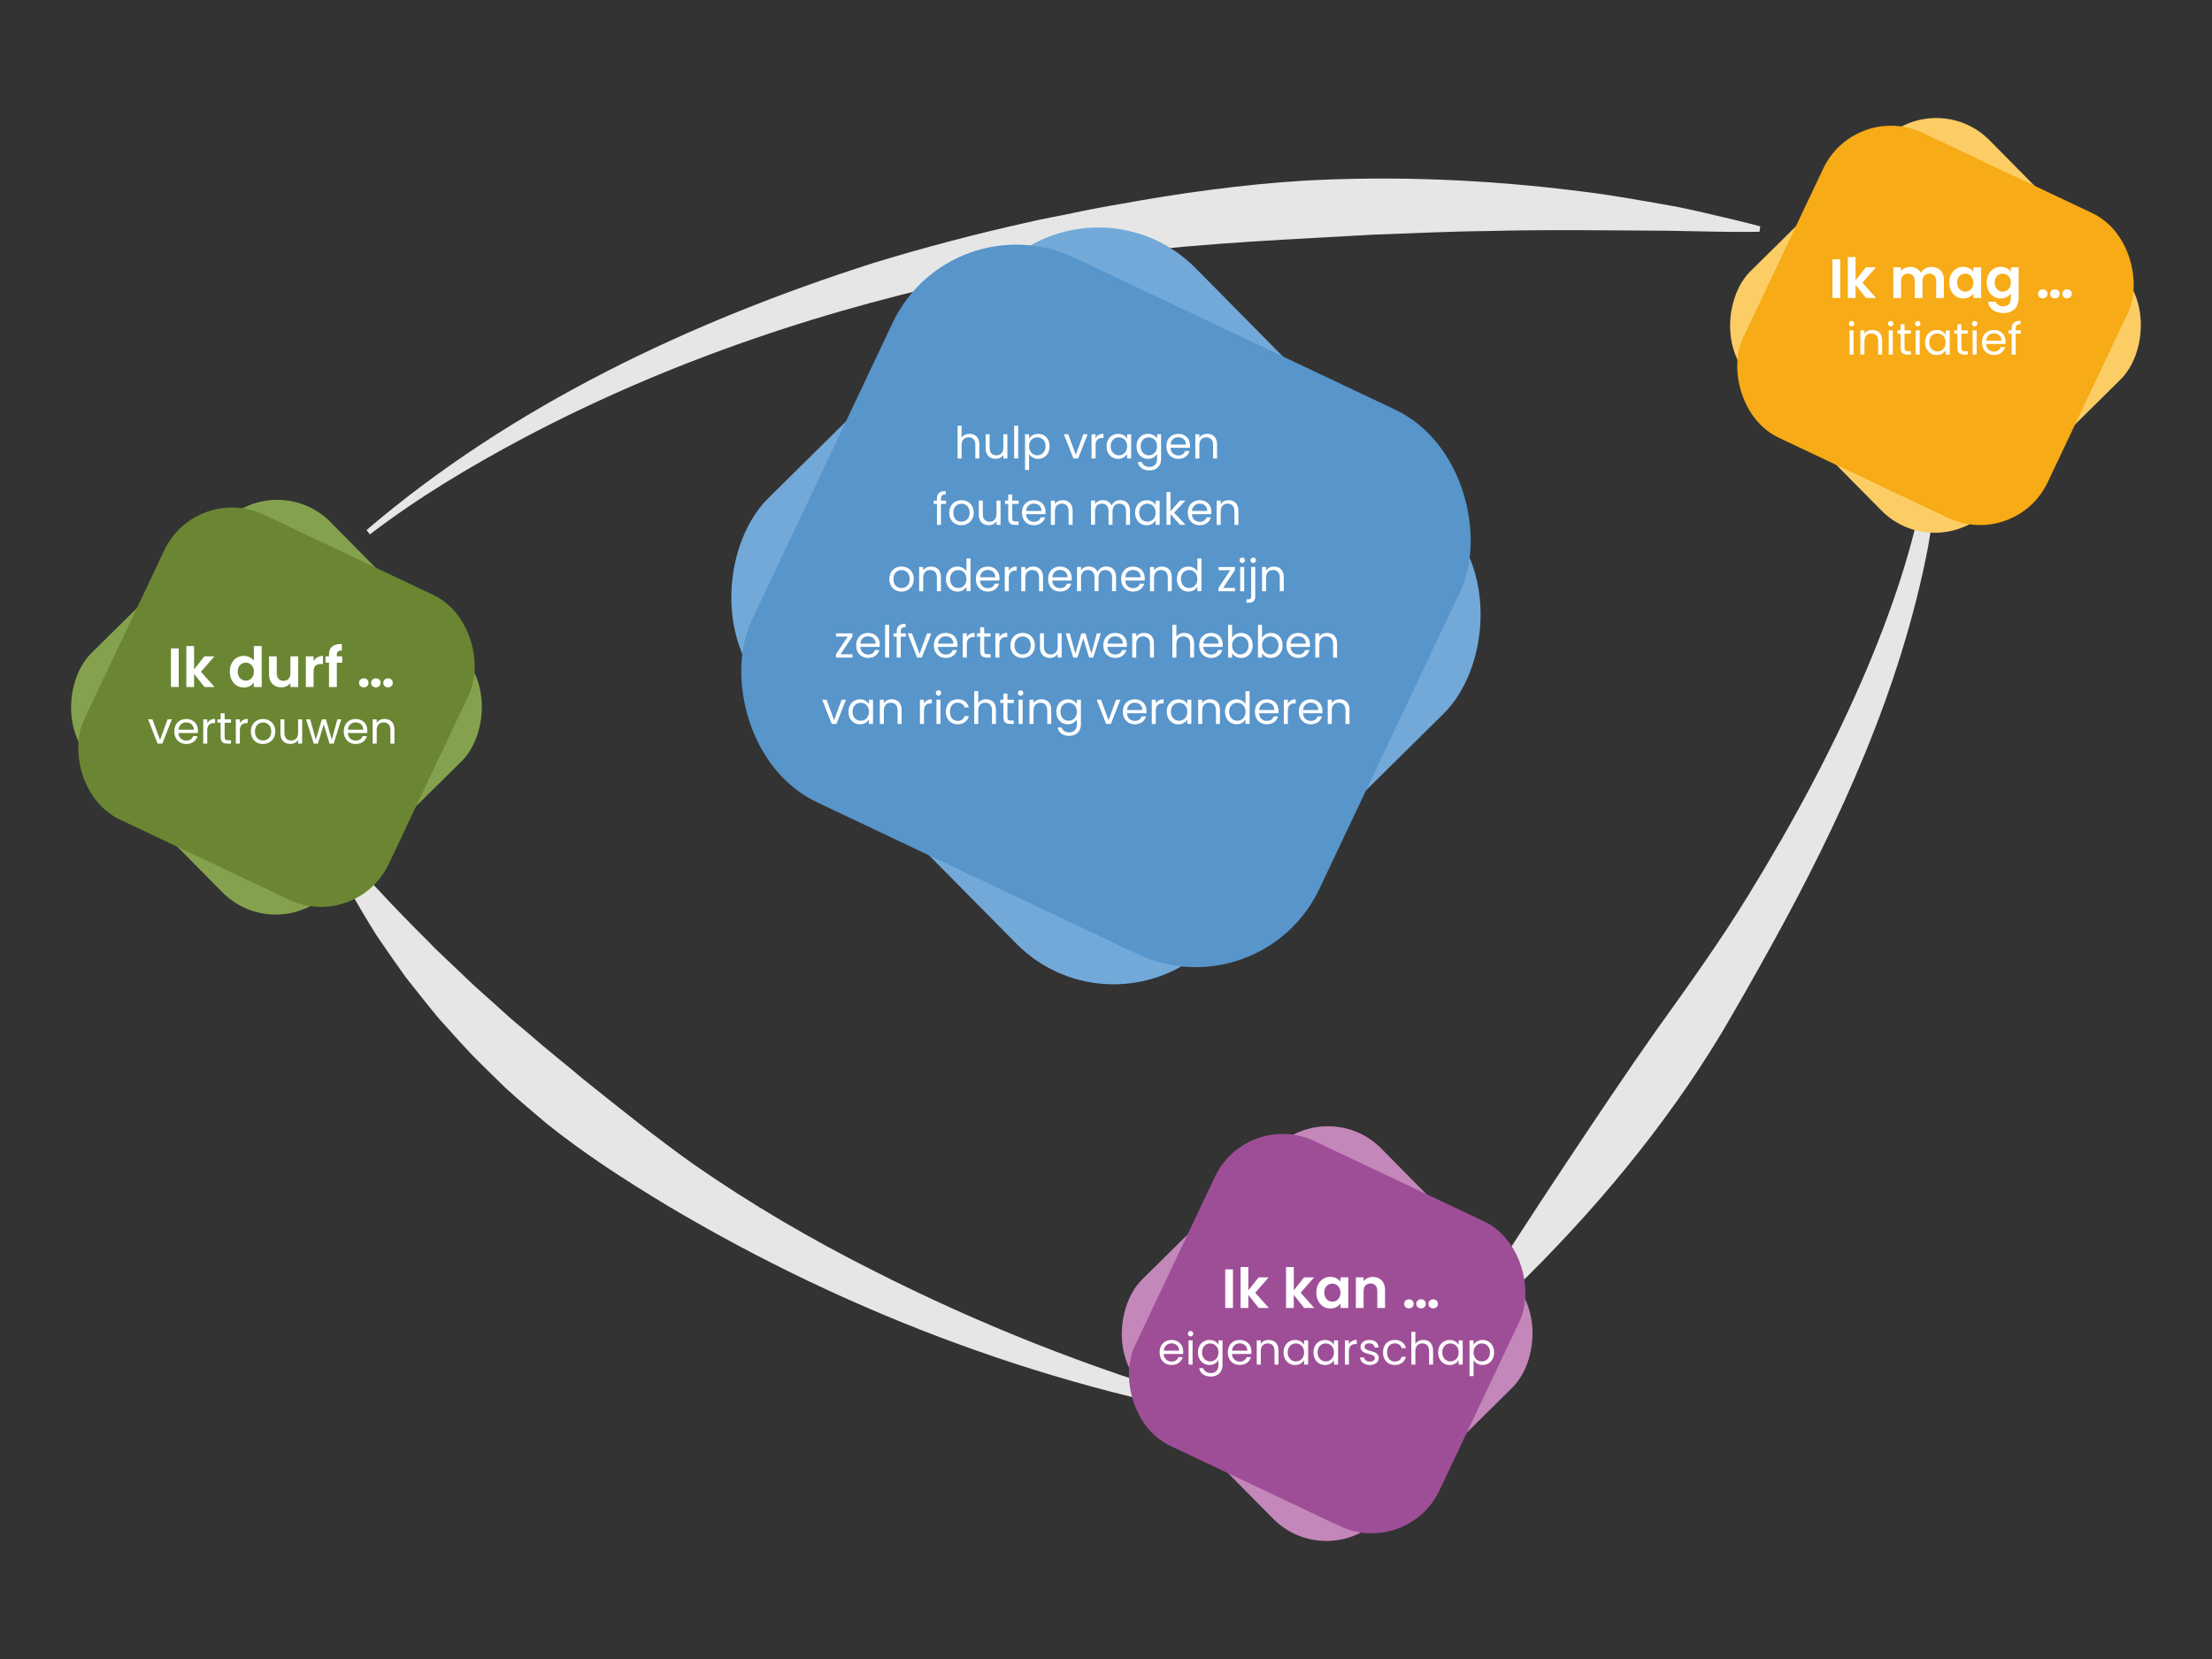 <?xml version="1.0" encoding="UTF-8"?>
<svg xmlns="http://www.w3.org/2000/svg" id="a" width="800" height="600" viewBox="0 0 800 600">
  <rect x="0" y="0" width="800" height="600" fill="#333333" stroke="none"/>
  <path d="m132.54,191.71c52.79-45.08,117.03-75.35,182.82-96.43,18.04-5.57,38.02-10.82,56.52-14.9,4.64-1.15,11.62-2.36,16.37-3.38,4.08-.9,12.31-2.47,16.43-3.13,21.57-3.96,44.52-7.13,66.4-8.5,33.22-1.86,67.14-.42,100.13,3.77,11.04,1.25,22,3.35,32.94,5.22,8,1.44,16.47,3.63,24.4,5.45,2.69.68,5.39,1.32,8.07,2.05,0,0-.28,1.98-.28,1.98-11.13.17-22.13-.23-33.13-.39-21.86-.12-43.86-.48-65.68.12-11.85.07-29.03.88-40.8,1.3-29.63,1.65-59.92,2.99-89.42,6.5-4.04.4-12.17,1.47-16.19,2.13-9.27,1.28-22.9,3.77-32.18,5.59-58.8,11.99-116.33,31.18-169.48,59.27-19.37,10.33-38.22,21.53-55.7,34.93,0,0-1.2-1.6-1.2-1.6h0Z" fill="#e6e6e6" stroke-width="0"></path>
  <path d="m459.28,515.18c-76.93-11.79-151.24-39.44-218.07-79.25-14.96-9.01-29.69-18.52-43.36-29.45-5.04-4.22-10.06-8.47-14.9-12.91-2.36-2.26-7.09-6.9-9.4-9.21-4.71-4.58-9-9.6-13.43-14.45-1.38-1.43-2.97-3.49-4.25-5.02-2.49-3.14-6.76-8.38-9.21-11.56-3.46-4.86-6.98-9.88-10.32-14.8-3.44-5.36-6.85-11.36-10.07-16.86-1.89-3.54-4.02-8.14-5.8-11.73-.91-1.98-1.85-3.93-2.72-5.92,0,0,1.69-1.07,1.69-1.07,2.55,2.61,6.27,6.75,8.76,9.53,0,0,4.26,4.79,4.26,4.79l4.43,4.63c5.15,5.64,12.38,12.99,17.67,18.27,4.17,4.37,9.26,8.91,13.62,13.16,4.5,4.38,9.36,8.46,13.96,12.7,2.61,2.45,6.77,5.81,9.53,8.18,6.21,5.47,12.98,10.74,19.27,16.08,13.11,10.49,26.18,21.03,39.89,30.78,20.76,14.44,42.82,27.34,65.45,38.68,37.91,19.24,77.72,34.98,118.56,46.92,8.19,2.39,16.46,4.67,24.76,6.54,0,0-.33,1.97-.33,1.97h0Z" fill="#e6e6e6" stroke-width="0"></path>
  <path d="m700.22,150.1c1.94,16.06-.22,32.03-2.93,47.82-9.84,51.16-31.79,99.14-56.89,144.48-5.33,9.68-12.19,21.74-17.81,31.26-20.63,34.19-46.53,65.01-75.11,92.81-5.75,5.4-11.84,10.96-17.9,16.02,0,0-1.53-1.29-1.53-1.29.96-1.77,1.99-3.49,2.98-5.23,11.16-18.69,23.17-36.89,35.17-54.99,10.68-16.07,21.86-32.85,33-48.62,11.2-15.6,23.03-32.09,33.05-48.49,16.35-26.58,31.3-54.33,43.41-83.09,9.76-23.41,17.94-47.74,21.5-72.94.77-5.75,1.34-11.72,1.08-17.46,0,0,1.98-.27,1.98-.27h0Z" fill="#e6e6e6" stroke-width="0"></path>
  <rect x="286.44" y="110.22" width="227.11" height="217.83" rx="49.42" ry="49.42" transform="translate(274.7 -219.41) rotate(45.34)" fill="#73a9d9" stroke-width="0"></rect>
  <rect x="286.44" y="110.22" width="227.11" height="217.83" rx="49.42" ry="49.42" transform="translate(132.27 -150.11) rotate(25.34)" fill="#5795cb" stroke-width="0"></rect>
  <rect x="419.03" y="421.35" width="121.93" height="121.93" rx="27.08" ry="27.08" transform="translate(485.67 -198.12) rotate(45.34)" fill="#c487b9" stroke-width="0"></rect>
  <rect x="419.03" y="421.35" width="121.93" height="121.93" rx="27.08" ry="27.08" transform="translate(252.6 -159.02) rotate(25.34)" fill="#9e4e97" stroke-width="0"></rect>
  <rect x="39.03" y="194.81" width="121.93" height="121.93" rx="27.08" ry="27.08" transform="translate(211.63 4.86) rotate(45.34)" fill="#84a24d" stroke-width="0"></rect>
  <rect x="39.03" y="194.81" width="121.93" height="121.93" rx="27.08" ry="27.08" transform="translate(119.09 -18.19) rotate(25.34)" fill="#6a8632" stroke-width="0"></rect>
  <rect x="639.03" y="56.71" width="121.93" height="121.93" rx="27.08" ry="27.08" transform="translate(291.67 -462.93) rotate(45.34)" fill="#fdcd65" stroke-width="0"></rect>
  <rect x="639.03" y="56.71" width="121.93" height="121.93" rx="27.08" ry="27.08" transform="translate(117.71 -288.26) rotate(25.34)" fill="#f7ab16" stroke-width="0"></rect>
  <path d="m61.83,234.5h2.8v13.96h-2.8v-13.96Z" fill="#fff" stroke-width="0"></path>
  <path d="m67.39,233.66h2.8v8.42l3.72-4.7h3.64l-4.88,5.56,4.92,5.52h-3.64l-3.76-4.72v4.72h-2.8v-14.8Z" fill="#fff" stroke-width="0"></path>
  <path d="m88.19,237.2c1.46,0,2.86.68,3.62,1.72v-5.26h2.84v14.8h-2.84v-1.64c-.66,1.02-1.9,1.82-3.64,1.82-2.82,0-5.06-2.3-5.06-5.76s2.24-5.68,5.08-5.68Zm.7,2.46c-1.5,0-2.92,1.12-2.92,3.22s1.42,3.3,2.92,3.3,2.94-1.16,2.94-3.26-1.4-3.26-2.94-3.26Z" fill="#fff" stroke-width="0"></path>
  <path d="m107.85,248.46h-2.82v-1.4c-.7.94-1.92,1.54-3.3,1.54-2.58,0-4.44-1.68-4.44-4.72v-6.5h2.8v6.1c0,1.78.98,2.74,2.46,2.74s2.48-.96,2.48-2.74v-6.1h2.82v11.08Z" fill="#fff" stroke-width="0"></path>
  <path d="m113.41,248.46h-2.8v-11.08h2.8v1.72c.7-1.14,1.86-1.88,3.4-1.88v2.94h-.74c-1.66,0-2.66.64-2.66,2.78v5.52Z" fill="#fff" stroke-width="0"></path>
  <path d="m118.98,239.68h-1.26v-2.3h1.26v-.56c0-2.72,1.54-3.98,4.66-3.9v2.36c-1.36-.04-1.82.4-1.82,1.64v.46h1.94v2.3h-1.94v8.78h-2.84v-8.78Z" fill="#fff" stroke-width="0"></path>
  <path d="m131.58,248.6c-1.02,0-1.74-.72-1.74-1.64s.72-1.64,1.74-1.64,1.7.72,1.7,1.64-.72,1.64-1.7,1.64Zm4.38,0c-1.02,0-1.74-.72-1.74-1.64s.72-1.64,1.74-1.64,1.7.72,1.7,1.64-.72,1.64-1.7,1.64Zm4.4,0c-1.02,0-1.74-.72-1.74-1.64s.72-1.64,1.74-1.64,1.7.72,1.7,1.64-.72,1.64-1.7,1.64Z" fill="#fff" stroke-width="0"></path>
  <path d="m55.14,260.17l2.74,7.43,2.72-7.43h1.55l-3.44,8.77h-1.7l-3.44-8.77h1.57Z" fill="#fff" stroke-width="0"></path>
  <path d="m67.38,269.09c-2.5,0-4.34-1.76-4.34-4.55s1.78-4.51,4.34-4.51,4.21,1.79,4.21,4.19c0,.32-.02.58-.05.88h-7.01c.11,1.78,1.36,2.75,2.85,2.75,1.31,0,2.15-.67,2.47-1.62h1.57c-.45,1.6-1.86,2.85-4.03,2.85Zm-2.83-5.17h5.54c.02-1.71-1.26-2.66-2.77-2.66-1.42,0-2.61.94-2.77,2.66Z" fill="#fff" stroke-width="0"></path>
  <path d="m74.96,268.94h-1.46v-8.77h1.46v1.42c.5-.98,1.44-1.58,2.83-1.58v1.5h-.38c-1.39,0-2.45.62-2.45,2.66v4.77Z" fill="#fff" stroke-width="0"></path>
  <path d="m79.79,261.37h-1.14v-1.2h1.14v-2.21h1.46v2.21h2.29v1.2h-2.29v5.17c0,.87.32,1.17,1.22,1.17h1.07v1.23h-1.31c-1.55,0-2.43-.64-2.43-2.4v-5.17Z" fill="#fff" stroke-width="0"></path>
  <path d="m86.75,268.94h-1.46v-8.77h1.46v1.42c.5-.98,1.44-1.58,2.83-1.58v1.5h-.38c-1.39,0-2.45.62-2.45,2.66v4.77Z" fill="#fff" stroke-width="0"></path>
  <path d="m95.09,269.09c-2.48,0-4.37-1.76-4.37-4.55s1.95-4.51,4.43-4.51,4.43,1.75,4.43,4.51-2,4.55-4.5,4.55Zm0-1.28c1.52,0,3.01-1.04,3.01-3.26s-1.46-3.25-2.96-3.25-2.93,1.04-2.93,3.25,1.36,3.26,2.88,3.26Z" fill="#fff" stroke-width="0"></path>
  <path d="m109.28,268.94h-1.46v-1.3c-.56.91-1.63,1.42-2.8,1.42-2.02,0-3.6-1.25-3.6-3.76v-5.14h1.44v4.95c0,1.78.98,2.69,2.45,2.69s2.51-.93,2.51-2.82v-4.82h1.46v8.77Z" fill="#fff" stroke-width="0"></path>
  <path d="m110.7,260.17h1.49l2.02,7.36,2.18-7.36h1.49l2.13,7.38,1.98-7.38h1.44l-2.74,8.77h-1.5l-2.11-6.96-2.11,6.96h-1.5l-2.75-8.77Z" fill="#fff" stroke-width="0"></path>
  <path d="m128.66,269.09c-2.5,0-4.34-1.76-4.34-4.55s1.78-4.51,4.34-4.51,4.21,1.79,4.21,4.19c0,.32-.02.58-.05.88h-7.01c.11,1.78,1.36,2.75,2.85,2.75,1.31,0,2.15-.67,2.47-1.62h1.57c-.45,1.6-1.86,2.85-4.03,2.85Zm-2.83-5.17h5.54c.02-1.71-1.26-2.66-2.77-2.66-1.42,0-2.61.94-2.77,2.66Z" fill="#fff" stroke-width="0"></path>
  <path d="m141.2,263.98c0-1.79-.98-2.71-2.45-2.71s-2.51.93-2.51,2.82v4.85h-1.46v-8.77h1.46v1.25c.58-.91,1.63-1.41,2.82-1.41,2.03,0,3.59,1.25,3.59,3.76v5.17h-1.44v-4.96Z" fill="#fff" stroke-width="0"></path>
  <path d="m443.12,459.09h2.8v13.96h-2.8v-13.96Z" fill="#fff" stroke-width="0"></path>
  <path d="m448.68,458.25h2.8v8.42l3.72-4.7h3.64l-4.88,5.56,4.92,5.52h-3.64l-3.76-4.72v4.72h-2.8v-14.8Z" fill="#fff" stroke-width="0"></path>
  <path d="m465.12,458.25h2.8v8.42l3.72-4.7h3.64l-4.88,5.56,4.92,5.52h-3.64l-3.76-4.72v4.72h-2.8v-14.8Z" fill="#fff" stroke-width="0"></path>
  <path d="m481.14,461.79c1.78,0,3,.84,3.66,1.76v-1.58h2.82v11.08h-2.82v-1.62c-.66.96-1.92,1.8-3.68,1.8-2.8,0-5.04-2.3-5.04-5.76s2.24-5.68,5.06-5.68Zm.72,2.46c-1.5,0-2.92,1.12-2.92,3.22s1.42,3.3,2.92,3.3,2.94-1.16,2.94-3.26-1.4-3.26-2.94-3.26Z" fill="#fff" stroke-width="0"></path>
  <path d="m498.12,466.93c0-1.78-.98-2.74-2.46-2.74s-2.5.96-2.5,2.74v6.12h-2.8v-11.08h2.8v1.38c.72-.94,1.92-1.54,3.34-1.54,2.58,0,4.42,1.68,4.42,4.74v6.5h-2.8v-6.12Z" fill="#fff" stroke-width="0"></path>
  <path d="m509.58,473.19c-1.02,0-1.74-.72-1.74-1.64s.72-1.64,1.74-1.64,1.7.72,1.7,1.64-.72,1.64-1.7,1.64Zm4.38,0c-1.02,0-1.74-.72-1.74-1.64s.72-1.64,1.74-1.64,1.7.72,1.7,1.64-.72,1.64-1.7,1.64Zm4.4,0c-1.02,0-1.74-.72-1.74-1.64s.72-1.64,1.74-1.64,1.7.72,1.7,1.64-.72,1.64-1.7,1.64Z" fill="#fff" stroke-width="0"></path>
  <path d="m423.72,493.67c-2.5,0-4.34-1.76-4.34-4.55s1.78-4.51,4.34-4.51,4.21,1.79,4.21,4.19c0,.32-.02.58-.05.88h-7.01c.11,1.78,1.36,2.75,2.85,2.75,1.31,0,2.15-.67,2.47-1.62h1.57c-.45,1.6-1.86,2.85-4.03,2.85Zm-2.83-5.17h5.54c.02-1.71-1.26-2.66-2.77-2.66-1.42,0-2.61.94-2.77,2.66Z" fill="#fff" stroke-width="0"></path>
  <path d="m429.61,482.34c0-.56.43-.99.99-.99.53,0,.96.43.96.99s-.43.99-.96.99c-.56,0-.99-.43-.99-.99Zm.24,2.42h1.46v8.77h-1.46v-8.77Z" fill="#fff" stroke-width="0"></path>
  <path d="m437.4,484.61c1.6,0,2.75.8,3.27,1.75v-1.6h1.47v8.96c0,2.42-1.62,4.13-4.19,4.13-2.3,0-3.95-1.17-4.24-3.04h1.44c.32,1.06,1.36,1.78,2.8,1.78,1.55,0,2.72-.99,2.72-2.87v-1.84c-.53.94-1.67,1.79-3.27,1.79-2.35,0-4.16-1.84-4.16-4.56s1.81-4.5,4.16-4.5Zm.29,1.26c-1.6,0-2.96,1.17-2.96,3.23s1.36,3.28,2.96,3.28,2.98-1.2,2.98-3.26-1.38-3.25-2.98-3.25Z" fill="#fff" stroke-width="0"></path>
  <path d="m448.39,493.67c-2.5,0-4.34-1.76-4.34-4.55s1.78-4.51,4.34-4.51,4.21,1.79,4.21,4.19c0,.32-.02.58-.05.88h-7.01c.11,1.78,1.36,2.75,2.85,2.75,1.31,0,2.15-.67,2.47-1.62h1.57c-.45,1.6-1.86,2.85-4.03,2.85Zm-2.83-5.17h5.54c.02-1.71-1.26-2.66-2.77-2.66-1.42,0-2.61.94-2.77,2.66Z" fill="#fff" stroke-width="0"></path>
  <path d="m460.94,488.57c0-1.79-.98-2.71-2.45-2.71s-2.51.93-2.51,2.82v4.85h-1.46v-8.77h1.46v1.25c.58-.91,1.63-1.41,2.82-1.41,2.03,0,3.59,1.25,3.59,3.76v5.17h-1.44v-4.96Z" fill="#fff" stroke-width="0"></path>
  <path d="m468.38,484.61c1.63,0,2.75.83,3.26,1.75v-1.6h1.47v8.77h-1.47v-1.63c-.53.94-1.66,1.78-3.28,1.78-2.34,0-4.15-1.84-4.15-4.56s1.81-4.5,4.16-4.5Zm.29,1.26c-1.6,0-2.96,1.17-2.96,3.23s1.36,3.28,2.96,3.28,2.98-1.2,2.98-3.26-1.38-3.25-2.98-3.25Z" fill="#fff" stroke-width="0"></path>
  <path d="m479.19,484.61c1.63,0,2.75.83,3.27,1.75v-1.6h1.47v8.77h-1.47v-1.63c-.53.94-1.67,1.78-3.28,1.78-2.34,0-4.15-1.84-4.15-4.56s1.81-4.5,4.16-4.5Zm.29,1.26c-1.6,0-2.96,1.17-2.96,3.23s1.36,3.28,2.96,3.28,2.98-1.2,2.98-3.26-1.38-3.25-2.98-3.25Z" fill="#fff" stroke-width="0"></path>
  <path d="m487.85,493.53h-1.46v-8.77h1.46v1.42c.5-.98,1.44-1.58,2.83-1.58v1.5h-.38c-1.39,0-2.45.62-2.45,2.66v4.77Z" fill="#fff" stroke-width="0"></path>
  <path d="m495.46,493.67c-2.05,0-3.49-1.12-3.58-2.72h1.5c.08.85.83,1.49,2.07,1.49,1.15,0,1.79-.58,1.79-1.3,0-1.95-5.19-.82-5.19-4.08,0-1.34,1.26-2.45,3.22-2.45s3.22,1.04,3.31,2.75h-1.46c-.06-.88-.74-1.52-1.91-1.52-1.07,0-1.71.51-1.71,1.22,0,2.08,5.09.94,5.15,4.08,0,1.44-1.26,2.53-3.2,2.53Z" fill="#fff" stroke-width="0"></path>
  <path d="m504.44,484.61c2.18,0,3.6,1.12,4.05,2.96h-1.57c-.3-1.06-1.18-1.73-2.48-1.73-1.6,0-2.79,1.14-2.79,3.28s1.18,3.31,2.79,3.31c1.3,0,2.16-.62,2.48-1.73h1.57c-.45,1.75-1.87,2.96-4.05,2.96-2.5,0-4.27-1.76-4.27-4.55s1.78-4.51,4.27-4.51Z" fill="#fff" stroke-width="0"></path>
  <path d="m510.42,481.68h1.46v4.34c.58-.93,1.67-1.42,2.9-1.42,1.95,0,3.51,1.25,3.51,3.76v5.17h-1.44v-4.96c0-1.79-.98-2.71-2.45-2.71s-2.51.93-2.51,2.82v4.85h-1.46v-11.84Z" fill="#fff" stroke-width="0"></path>
  <path d="m524.28,484.61c1.63,0,2.75.83,3.26,1.75v-1.6h1.47v8.77h-1.47v-1.63c-.53.94-1.66,1.78-3.28,1.78-2.34,0-4.15-1.84-4.15-4.56s1.81-4.5,4.16-4.5Zm.29,1.26c-1.6,0-2.96,1.17-2.96,3.23s1.36,3.28,2.96,3.28,2.98-1.2,2.98-3.26-1.38-3.25-2.98-3.25Z" fill="#fff" stroke-width="0"></path>
  <path d="m536.21,484.61c2.35,0,4.16,1.76,4.16,4.5s-1.81,4.56-4.16,4.56c-1.6,0-2.74-.87-3.28-1.76v5.78h-1.46v-12.93h1.46v1.62c.53-.93,1.68-1.76,3.28-1.76Zm-.3,1.26c-1.58,0-2.98,1.22-2.98,3.25s1.39,3.26,2.98,3.26,2.98-1.22,2.98-3.28-1.36-3.23-2.98-3.23Z" fill="#fff" stroke-width="0"></path>
  <path d="m662.73,93.8h2.8v13.96h-2.8v-13.96Z" fill="#fff" stroke-width="0"></path>
  <path d="m668.29,92.96h2.8v8.42l3.72-4.7h3.64l-4.88,5.56,4.92,5.52h-3.64l-3.76-4.72v4.72h-2.8v-14.8Z" fill="#fff" stroke-width="0"></path>
  <path d="m700.24,101.65c0-1.76-.98-2.68-2.46-2.68s-2.48.92-2.48,2.68v6.12h-2.8v-6.12c0-1.76-.98-2.68-2.46-2.68s-2.5.92-2.5,2.68v6.12h-2.8v-11.08h2.8v1.34c.7-.92,1.88-1.5,3.26-1.5,1.72,0,3.14.74,3.9,2.12.72-1.26,2.18-2.12,3.8-2.12,2.66,0,4.54,1.68,4.54,4.74v6.5h-2.8v-6.12Z" fill="#fff" stroke-width="0"></path>
  <path d="m710.03,96.5c1.78,0,3,.84,3.66,1.76v-1.58h2.82v11.08h-2.82v-1.62c-.66.96-1.92,1.8-3.68,1.8-2.8,0-5.04-2.3-5.04-5.76s2.24-5.68,5.06-5.68Zm.72,2.46c-1.5,0-2.92,1.12-2.92,3.22s1.42,3.3,2.92,3.3,2.94-1.16,2.94-3.26-1.4-3.26-2.94-3.26Z" fill="#fff" stroke-width="0"></path>
  <path d="m723.59,96.5c1.74,0,3,.8,3.66,1.76v-1.58h2.82v11.16c0,3-1.84,5.38-5.48,5.38-3.12,0-5.3-1.56-5.58-4.1h2.78c.28,1,1.32,1.66,2.72,1.66,1.54,0,2.74-.88,2.74-2.94v-1.72c-.66.96-1.92,1.82-3.66,1.82-2.82,0-5.06-2.3-5.06-5.76s2.24-5.68,5.06-5.68Zm.72,2.46c-1.5,0-2.92,1.12-2.92,3.22s1.42,3.3,2.92,3.3,2.94-1.16,2.94-3.26-1.4-3.26-2.94-3.26Z" fill="#fff" stroke-width="0"></path>
  <path d="m738.81,107.91c-1.02,0-1.74-.72-1.74-1.64s.72-1.64,1.74-1.64,1.7.72,1.7,1.64-.72,1.64-1.7,1.64Zm4.38,0c-1.02,0-1.74-.72-1.74-1.64s.72-1.64,1.74-1.64,1.7.72,1.7,1.64-.72,1.64-1.7,1.64Zm4.4,0c-1.02,0-1.74-.72-1.74-1.64s.72-1.64,1.74-1.64,1.7.72,1.7,1.64-.72,1.64-1.7,1.64Z" fill="#fff" stroke-width="0"></path>
  <path d="m668.67,117.06c0-.56.43-.99.99-.99.53,0,.96.43.96.99s-.43.99-.96.99c-.56,0-.99-.43-.99-.99Zm.24,2.42h1.46v8.77h-1.46v-8.77Z" fill="#fff" stroke-width="0"></path>
  <path d="m679.26,123.28c0-1.79-.98-2.71-2.45-2.71s-2.51.93-2.51,2.82v4.85h-1.46v-8.77h1.46v1.25c.58-.91,1.63-1.41,2.82-1.41,2.03,0,3.59,1.25,3.59,3.76v5.17h-1.44v-4.96Z" fill="#fff" stroke-width="0"></path>
  <path d="m682.84,117.06c0-.56.43-.99.99-.99.53,0,.96.43.96.99s-.43.99-.96.99c-.56,0-.99-.43-.99-.99Zm.24,2.42h1.46v8.77h-1.46v-8.77Z" fill="#fff" stroke-width="0"></path>
  <path d="m687.34,120.67h-1.14v-1.2h1.14v-2.21h1.46v2.21h2.29v1.2h-2.29v5.17c0,.87.32,1.17,1.22,1.17h1.07v1.23h-1.31c-1.55,0-2.43-.64-2.43-2.4v-5.17Z" fill="#fff" stroke-width="0"></path>
  <path d="m692.6,117.06c0-.56.43-.99.99-.99.53,0,.96.43.96.99s-.43.99-.96.99c-.56,0-.99-.43-.99-.99Zm.24,2.42h1.46v8.77h-1.46v-8.77Z" fill="#fff" stroke-width="0"></path>
  <path d="m700.4,119.33c1.63,0,2.75.83,3.27,1.75v-1.6h1.47v8.77h-1.47v-1.63c-.53.94-1.67,1.78-3.28,1.78-2.34,0-4.15-1.84-4.15-4.56s1.81-4.5,4.16-4.5Zm.29,1.26c-1.6,0-2.96,1.17-2.96,3.23s1.36,3.28,2.96,3.28,2.98-1.2,2.98-3.26-1.38-3.25-2.98-3.25Z" fill="#fff" stroke-width="0"></path>
  <path d="m707.92,120.67h-1.14v-1.2h1.14v-2.21h1.46v2.21h2.29v1.2h-2.29v5.17c0,.87.32,1.17,1.22,1.17h1.07v1.23h-1.31c-1.55,0-2.43-.64-2.43-2.4v-5.17Z" fill="#fff" stroke-width="0"></path>
  <path d="m713.18,117.06c0-.56.43-.99.99-.99.53,0,.96.43.96.99s-.43.99-.96.99c-.56,0-.99-.43-.99-.99Zm.24,2.42h1.46v8.77h-1.46v-8.77Z" fill="#fff" stroke-width="0"></path>
  <path d="m721.15,128.39c-2.5,0-4.34-1.76-4.34-4.55s1.78-4.51,4.34-4.51,4.21,1.79,4.21,4.19c0,.32-.02.58-.05.88h-7.01c.11,1.78,1.36,2.75,2.85,2.75,1.31,0,2.15-.67,2.47-1.62h1.57c-.45,1.6-1.86,2.85-4.03,2.85Zm-2.83-5.17h5.54c.02-1.71-1.26-2.66-2.77-2.66-1.42,0-2.61.94-2.77,2.66Z" fill="#fff" stroke-width="0"></path>
  <path d="m727.55,120.67h-1.14v-1.2h1.14v-.62c0-1.95.96-2.83,3.2-2.83v1.22c-1.31,0-1.75.48-1.75,1.62v.62h1.84v1.2h-1.84v7.57h-1.46v-7.57Z" fill="#fff" stroke-width="0"></path>
  <path d="m346.31,153.97h1.46v4.34c.58-.93,1.66-1.42,2.9-1.42,1.95,0,3.51,1.25,3.51,3.76v5.17h-1.44v-4.96c0-1.79-.98-2.71-2.45-2.71s-2.51.93-2.51,2.82v4.85h-1.46v-11.84Z" fill="#fff" stroke-width="0"></path>
  <path d="m364.33,165.82h-1.46v-1.3c-.56.91-1.63,1.42-2.8,1.42-2.02,0-3.6-1.25-3.6-3.76v-5.14h1.44v4.95c0,1.78.98,2.69,2.45,2.69s2.51-.93,2.51-2.82v-4.82h1.46v8.77Z" fill="#fff" stroke-width="0"></path>
  <path d="m366.79,153.97h1.46v11.84h-1.46v-11.84Z" fill="#fff" stroke-width="0"></path>
  <path d="m375.46,156.9c2.35,0,4.16,1.76,4.16,4.5s-1.81,4.56-4.16,4.56c-1.6,0-2.74-.87-3.28-1.76v5.78h-1.46v-12.93h1.46v1.62c.53-.93,1.68-1.76,3.28-1.76Zm-.3,1.26c-1.58,0-2.98,1.22-2.98,3.25s1.39,3.26,2.98,3.26,2.98-1.22,2.98-3.28-1.36-3.23-2.98-3.23Z" fill="#fff" stroke-width="0"></path>
  <path d="m386.34,157.05l2.74,7.43,2.72-7.43h1.55l-3.44,8.77h-1.7l-3.44-8.77h1.57Z" fill="#fff" stroke-width="0"></path>
  <path d="m396.24,165.82h-1.46v-8.77h1.46v1.42c.5-.98,1.44-1.58,2.83-1.58v1.5h-.38c-1.39,0-2.45.62-2.45,2.66v4.77Z" fill="#fff" stroke-width="0"></path>
  <path d="m404.37,156.9c1.63,0,2.75.83,3.26,1.75v-1.6h1.47v8.77h-1.47v-1.63c-.53.94-1.66,1.78-3.28,1.78-2.34,0-4.15-1.84-4.15-4.56s1.81-4.5,4.16-4.5Zm.29,1.26c-1.6,0-2.96,1.17-2.96,3.23s1.36,3.28,2.96,3.28,2.98-1.2,2.98-3.26-1.38-3.25-2.98-3.25Z" fill="#fff" stroke-width="0"></path>
  <path d="m415.19,156.9c1.6,0,2.75.8,3.27,1.75v-1.6h1.47v8.96c0,2.42-1.62,4.13-4.19,4.13-2.3,0-3.95-1.17-4.24-3.04h1.44c.32,1.06,1.36,1.78,2.8,1.78,1.55,0,2.72-.99,2.72-2.87v-1.84c-.53.94-1.67,1.79-3.27,1.79-2.35,0-4.16-1.84-4.16-4.56s1.81-4.5,4.16-4.5Zm.29,1.26c-1.6,0-2.96,1.17-2.96,3.23s1.36,3.28,2.96,3.28,2.98-1.2,2.98-3.26-1.38-3.25-2.98-3.25Z" fill="#fff" stroke-width="0"></path>
  <path d="m426.18,165.96c-2.5,0-4.34-1.76-4.34-4.55s1.78-4.51,4.34-4.51,4.21,1.79,4.21,4.19c0,.32-.02.58-.05.88h-7.01c.11,1.78,1.36,2.75,2.85,2.75,1.31,0,2.14-.67,2.46-1.62h1.57c-.45,1.6-1.86,2.85-4.03,2.85Zm-2.83-5.17h5.54c.02-1.71-1.26-2.66-2.77-2.66-1.42,0-2.61.94-2.77,2.66Z" fill="#fff" stroke-width="0"></path>
  <path d="m438.72,160.86c0-1.79-.98-2.71-2.45-2.71s-2.51.93-2.51,2.82v4.85h-1.46v-8.77h1.46v1.25c.58-.91,1.63-1.41,2.82-1.41,2.03,0,3.58,1.25,3.58,3.76v5.17h-1.44v-4.96Z" fill="#fff" stroke-width="0"></path>
  <path d="m338.85,182.25h-1.14v-1.2h1.14v-.62c0-1.95.96-2.83,3.2-2.83v1.22c-1.31,0-1.74.48-1.74,1.62v.62h1.84v1.2h-1.84v7.57h-1.46v-7.57Z" fill="#fff" stroke-width="0"></path>
  <path d="m347.67,189.96c-2.48,0-4.37-1.76-4.37-4.55s1.95-4.51,4.43-4.51,4.43,1.75,4.43,4.51-2,4.55-4.5,4.55Zm0-1.28c1.52,0,3.01-1.04,3.01-3.26s-1.46-3.25-2.96-3.25-2.93,1.04-2.93,3.25,1.36,3.26,2.88,3.26Z" fill="#fff" stroke-width="0"></path>
  <path d="m361.86,189.82h-1.46v-1.3c-.56.91-1.63,1.42-2.8,1.42-2.02,0-3.6-1.25-3.6-3.76v-5.14h1.44v4.95c0,1.78.98,2.69,2.45,2.69s2.51-.93,2.51-2.82v-4.82h1.46v8.77Z" fill="#fff" stroke-width="0"></path>
  <path d="m364.64,182.25h-1.14v-1.2h1.14v-2.21h1.46v2.21h2.29v1.2h-2.29v5.17c0,.87.32,1.17,1.22,1.17h1.07v1.23h-1.31c-1.55,0-2.43-.64-2.43-2.4v-5.17Z" fill="#fff" stroke-width="0"></path>
  <path d="m373.94,189.96c-2.5,0-4.34-1.76-4.34-4.55s1.78-4.51,4.34-4.51,4.21,1.79,4.21,4.19c0,.32-.02.58-.05.88h-7.01c.11,1.78,1.36,2.75,2.85,2.75,1.31,0,2.15-.67,2.47-1.62h1.57c-.45,1.6-1.86,2.85-4.03,2.85Zm-2.83-5.17h5.54c.02-1.71-1.26-2.66-2.77-2.66-1.42,0-2.61.94-2.77,2.66Z" fill="#fff" stroke-width="0"></path>
  <path d="m386.48,184.86c0-1.79-.98-2.71-2.45-2.71s-2.51.93-2.51,2.82v4.85h-1.46v-8.77h1.46v1.25c.58-.91,1.63-1.41,2.82-1.41,2.03,0,3.59,1.25,3.59,3.76v5.17h-1.44v-4.96Z" fill="#fff" stroke-width="0"></path>
  <path d="m407.24,184.86c0-1.79-.96-2.71-2.4-2.71s-2.48.94-2.48,2.83v4.83h-1.44v-4.96c0-1.79-.96-2.71-2.4-2.71s-2.48.94-2.48,2.83v4.83h-1.46v-8.77h1.46v1.26c.58-.93,1.62-1.42,2.77-1.42,1.44,0,2.64.64,3.22,1.95.51-1.26,1.76-1.95,3.11-1.95,2,0,3.55,1.25,3.55,3.76v5.17h-1.44v-4.96Z" fill="#fff" stroke-width="0"></path>
  <path d="m414.68,180.9c1.63,0,2.75.83,3.26,1.75v-1.6h1.47v8.77h-1.47v-1.63c-.53.94-1.66,1.78-3.28,1.78-2.34,0-4.15-1.84-4.15-4.56s1.81-4.5,4.16-4.5Zm.29,1.26c-1.6,0-2.96,1.17-2.96,3.23s1.36,3.28,2.96,3.28,2.98-1.2,2.98-3.26-1.38-3.25-2.98-3.25Z" fill="#fff" stroke-width="0"></path>
  <path d="m421.87,177.97h1.46v6.96l3.38-3.89h2.03l-4.13,4.37,4.15,4.4h-1.98l-3.44-3.87v3.87h-1.46v-11.84Z" fill="#fff" stroke-width="0"></path>
  <path d="m433.91,189.96c-2.5,0-4.34-1.76-4.34-4.55s1.78-4.51,4.34-4.51,4.21,1.79,4.21,4.19c0,.32-.02.58-.05.88h-7.01c.11,1.78,1.36,2.75,2.85,2.75,1.31,0,2.14-.67,2.46-1.62h1.57c-.45,1.6-1.86,2.85-4.03,2.85Zm-2.83-5.17h5.54c.02-1.71-1.26-2.66-2.77-2.66-1.42,0-2.61.94-2.77,2.66Z" fill="#fff" stroke-width="0"></path>
  <path d="m446.45,184.86c0-1.79-.98-2.71-2.45-2.71s-2.51.93-2.51,2.82v4.85h-1.46v-8.77h1.46v1.25c.58-.91,1.63-1.41,2.82-1.41,2.03,0,3.58,1.25,3.58,3.76v5.17h-1.44v-4.96Z" fill="#fff" stroke-width="0"></path>
  <path d="m326,213.96c-2.48,0-4.37-1.76-4.37-4.55s1.95-4.51,4.43-4.51,4.43,1.75,4.43,4.51-2,4.55-4.5,4.55Zm0-1.28c1.52,0,3.01-1.04,3.01-3.26s-1.46-3.25-2.96-3.25-2.93,1.04-2.93,3.25,1.36,3.26,2.88,3.26Z" fill="#fff" stroke-width="0"></path>
  <path d="m338.84,208.86c0-1.79-.98-2.71-2.45-2.71s-2.51.93-2.51,2.82v4.85h-1.46v-8.77h1.46v1.25c.58-.91,1.63-1.41,2.82-1.41,2.03,0,3.59,1.25,3.59,3.76v5.17h-1.44v-4.96Z" fill="#fff" stroke-width="0"></path>
  <path d="m346.29,204.9c1.38,0,2.64.71,3.25,1.71v-4.64h1.47v11.84h-1.47v-1.65c-.53.98-1.66,1.79-3.27,1.79-2.35,0-4.16-1.84-4.16-4.56s1.81-4.5,4.18-4.5Zm.27,1.26c-1.6,0-2.96,1.17-2.96,3.23s1.36,3.28,2.96,3.28,2.98-1.2,2.98-3.26-1.38-3.25-2.98-3.25Z" fill="#fff" stroke-width="0"></path>
  <path d="m357.27,213.96c-2.5,0-4.34-1.76-4.34-4.55s1.78-4.51,4.34-4.51,4.21,1.79,4.21,4.19c0,.32-.02.58-.05.88h-7.01c.11,1.78,1.36,2.75,2.85,2.75,1.31,0,2.15-.67,2.47-1.62h1.57c-.45,1.6-1.86,2.85-4.03,2.85Zm-2.83-5.17h5.54c.02-1.71-1.26-2.66-2.77-2.66-1.42,0-2.61.94-2.77,2.66Z" fill="#fff" stroke-width="0"></path>
  <path d="m364.85,213.82h-1.46v-8.77h1.46v1.42c.5-.98,1.44-1.58,2.83-1.58v1.5h-.38c-1.39,0-2.45.62-2.45,2.66v4.77Z" fill="#fff" stroke-width="0"></path>
  <path d="m375.78,208.86c0-1.79-.98-2.71-2.45-2.71s-2.51.93-2.51,2.82v4.85h-1.46v-8.77h1.46v1.25c.58-.91,1.63-1.41,2.82-1.41,2.03,0,3.59,1.25,3.59,3.76v5.17h-1.44v-4.96Z" fill="#fff" stroke-width="0"></path>
  <path d="m383.4,213.96c-2.5,0-4.34-1.76-4.34-4.55s1.78-4.51,4.34-4.51,4.21,1.79,4.21,4.19c0,.32-.02.58-.05.88h-7.01c.11,1.78,1.36,2.75,2.85,2.75,1.31,0,2.15-.67,2.47-1.62h1.57c-.45,1.6-1.86,2.85-4.03,2.85Zm-2.83-5.17h5.54c.02-1.71-1.26-2.66-2.77-2.66-1.42,0-2.61.94-2.77,2.66Z" fill="#fff" stroke-width="0"></path>
  <path d="m402.18,208.86c0-1.79-.96-2.71-2.4-2.71s-2.48.94-2.48,2.83v4.83h-1.44v-4.96c0-1.79-.96-2.71-2.4-2.71s-2.48.94-2.48,2.83v4.83h-1.46v-8.77h1.46v1.26c.58-.93,1.62-1.42,2.77-1.42,1.44,0,2.64.64,3.22,1.95.51-1.26,1.76-1.95,3.11-1.95,2,0,3.55,1.25,3.55,3.76v5.17h-1.44v-4.96Z" fill="#fff" stroke-width="0"></path>
  <path d="m409.8,213.96c-2.5,0-4.34-1.76-4.34-4.55s1.78-4.51,4.34-4.51,4.21,1.79,4.21,4.19c0,.32-.02.58-.05.88h-7.01c.11,1.78,1.36,2.75,2.85,2.75,1.31,0,2.14-.67,2.46-1.62h1.57c-.45,1.6-1.86,2.85-4.03,2.85Zm-2.83-5.17h5.54c.02-1.71-1.26-2.66-2.77-2.66-1.42,0-2.61.94-2.77,2.66Z" fill="#fff" stroke-width="0"></path>
  <path d="m422.34,208.86c0-1.79-.98-2.71-2.45-2.71s-2.51.93-2.51,2.82v4.85h-1.46v-8.77h1.46v1.25c.58-.91,1.63-1.41,2.82-1.41,2.03,0,3.58,1.25,3.58,3.76v5.17h-1.44v-4.96Z" fill="#fff" stroke-width="0"></path>
  <path d="m429.8,204.9c1.38,0,2.64.71,3.25,1.71v-4.64h1.47v11.84h-1.47v-1.65c-.53.98-1.66,1.79-3.26,1.79-2.35,0-4.16-1.84-4.16-4.56s1.81-4.5,4.18-4.5Zm.27,1.26c-1.6,0-2.96,1.17-2.96,3.23s1.36,3.28,2.96,3.28,2.98-1.2,2.98-3.26-1.38-3.25-2.98-3.25Z" fill="#fff" stroke-width="0"></path>
  <path d="m446.61,206.23l-4.27,6.39h4.31v1.2h-5.97v-1.2l4.26-6.39h-4.23v-1.18h5.91v1.18Z" fill="#fff" stroke-width="0"></path>
  <path d="m448.29,202.63c0-.56.43-.99.99-.99.53,0,.96.43.96.99s-.43.99-.96.99c-.56,0-.99-.43-.99-.99Zm.24,2.42h1.46v8.77h-1.46v-8.77Z" fill="#fff" stroke-width="0"></path>
  <path d="m453.97,205.05v10.68c0,1.58-.83,2.26-2.32,2.26h-.85v-1.23h.61c.8,0,1.1-.29,1.1-1.06v-10.64h1.46Zm-1.7-2.42c0-.56.43-.99.98-.99s.98.43.98.99-.43.99-.98.99-.98-.43-.98-.99Z" fill="#fff" stroke-width="0"></path>
  <path d="m462.85,208.86c0-1.79-.98-2.71-2.45-2.71s-2.51.93-2.51,2.82v4.85h-1.46v-8.77h1.46v1.25c.58-.91,1.63-1.41,2.82-1.41,2.03,0,3.58,1.25,3.58,3.76v5.17h-1.44v-4.96Z" fill="#fff" stroke-width="0"></path>
  <path d="m308.27,230.23l-4.27,6.39h4.31v1.2h-5.97v-1.2l4.26-6.39h-4.23v-1.18h5.91v1.18Z" fill="#fff" stroke-width="0"></path>
  <path d="m313.98,237.96c-2.5,0-4.34-1.76-4.34-4.55s1.78-4.51,4.34-4.51,4.21,1.79,4.21,4.19c0,.32-.02.58-.05.88h-7.01c.11,1.78,1.36,2.75,2.85,2.75,1.31,0,2.15-.67,2.47-1.62h1.57c-.45,1.6-1.86,2.85-4.03,2.85Zm-2.83-5.17h5.54c.02-1.71-1.26-2.66-2.77-2.66-1.42,0-2.61.94-2.77,2.66Z" fill="#fff" stroke-width="0"></path>
  <path d="m320.11,225.97h1.46v11.84h-1.46v-11.84Z" fill="#fff" stroke-width="0"></path>
  <path d="m324.31,230.25h-1.14v-1.2h1.14v-.62c0-1.95.96-2.83,3.2-2.83v1.22c-1.31,0-1.74.48-1.74,1.62v.62h1.84v1.2h-1.84v7.57h-1.46v-7.57Z" fill="#fff" stroke-width="0"></path>
  <path d="m329.83,229.05l2.74,7.43,2.72-7.43h1.55l-3.44,8.77h-1.7l-3.44-8.77h1.57Z" fill="#fff" stroke-width="0"></path>
  <path d="m342.08,237.96c-2.5,0-4.34-1.76-4.34-4.55s1.78-4.51,4.34-4.51,4.21,1.79,4.21,4.19c0,.32-.02.58-.05.88h-7.01c.11,1.78,1.36,2.75,2.85,2.75,1.31,0,2.15-.67,2.47-1.62h1.57c-.45,1.6-1.86,2.85-4.03,2.85Zm-2.83-5.17h5.54c.02-1.71-1.26-2.66-2.77-2.66-1.42,0-2.61.94-2.77,2.66Z" fill="#fff" stroke-width="0"></path>
  <path d="m349.66,237.82h-1.46v-8.77h1.46v1.42c.5-.98,1.44-1.58,2.83-1.58v1.5h-.38c-1.39,0-2.45.62-2.45,2.66v4.77Z" fill="#fff" stroke-width="0"></path>
  <path d="m354.49,230.25h-1.14v-1.2h1.14v-2.21h1.46v2.21h2.29v1.2h-2.29v5.17c0,.87.32,1.17,1.22,1.17h1.07v1.23h-1.31c-1.55,0-2.43-.64-2.43-2.4v-5.17Z" fill="#fff" stroke-width="0"></path>
  <path d="m361.45,237.82h-1.46v-8.77h1.46v1.42c.5-.98,1.44-1.58,2.83-1.58v1.5h-.38c-1.39,0-2.45.62-2.45,2.66v4.77Z" fill="#fff" stroke-width="0"></path>
  <path d="m369.79,237.96c-2.48,0-4.37-1.76-4.37-4.55s1.95-4.51,4.43-4.51,4.43,1.75,4.43,4.51-2,4.55-4.5,4.55Zm0-1.28c1.52,0,3.01-1.04,3.01-3.26s-1.46-3.25-2.96-3.25-2.93,1.04-2.93,3.25,1.36,3.26,2.88,3.26Z" fill="#fff" stroke-width="0"></path>
  <path d="m383.98,237.82h-1.46v-1.3c-.56.91-1.63,1.42-2.8,1.42-2.02,0-3.6-1.25-3.6-3.76v-5.14h1.44v4.95c0,1.78.98,2.69,2.45,2.69s2.51-.93,2.51-2.82v-4.82h1.46v8.77Z" fill="#fff" stroke-width="0"></path>
  <path d="m385.4,229.05h1.49l2.02,7.36,2.18-7.36h1.49l2.13,7.38,1.98-7.38h1.44l-2.74,8.77h-1.5l-2.11-6.96-2.11,6.96h-1.5l-2.75-8.77Z" fill="#fff" stroke-width="0"></path>
  <path d="m403.36,237.96c-2.5,0-4.34-1.76-4.34-4.55s1.78-4.51,4.34-4.51,4.21,1.79,4.21,4.19c0,.32-.02.58-.05.88h-7.01c.11,1.78,1.36,2.75,2.85,2.75,1.31,0,2.14-.67,2.46-1.62h1.57c-.45,1.6-1.86,2.85-4.03,2.85Zm-2.83-5.17h5.54c.02-1.71-1.26-2.66-2.77-2.66-1.42,0-2.61.94-2.77,2.66Z" fill="#fff" stroke-width="0"></path>
  <path d="m415.9,232.86c0-1.79-.98-2.71-2.45-2.71s-2.51.93-2.51,2.82v4.85h-1.46v-8.77h1.46v1.25c.58-.91,1.63-1.41,2.82-1.41,2.03,0,3.58,1.25,3.58,3.76v5.17h-1.44v-4.96Z" fill="#fff" stroke-width="0"></path>
  <path d="m423.99,225.97h1.46v4.34c.58-.93,1.67-1.42,2.9-1.42,1.95,0,3.51,1.25,3.51,3.76v5.17h-1.44v-4.96c0-1.79-.98-2.71-2.45-2.71s-2.51.93-2.51,2.82v4.85h-1.46v-11.84Z" fill="#fff" stroke-width="0"></path>
  <path d="m438.03,237.96c-2.5,0-4.34-1.76-4.34-4.55s1.78-4.51,4.34-4.51,4.21,1.79,4.21,4.19c0,.32-.02.58-.05.88h-7.01c.11,1.78,1.36,2.75,2.85,2.75,1.31,0,2.14-.67,2.46-1.62h1.57c-.45,1.6-1.86,2.85-4.03,2.85Zm-2.83-5.17h5.54c.02-1.71-1.26-2.66-2.77-2.66-1.42,0-2.61.94-2.77,2.66Z" fill="#fff" stroke-width="0"></path>
  <path d="m448.89,228.9c2.37,0,4.16,1.76,4.16,4.5s-1.81,4.56-4.16,4.56c-1.6,0-2.74-.8-3.28-1.76v1.62h-1.46v-11.84h1.46v4.71c.56-.98,1.73-1.78,3.28-1.78Zm-.3,1.26c-1.58,0-2.98,1.22-2.98,3.25s1.39,3.26,2.98,3.26,2.98-1.22,2.98-3.28-1.36-3.23-2.98-3.23Z" fill="#fff" stroke-width="0"></path>
  <path d="m459.71,228.9c2.37,0,4.16,1.76,4.16,4.5s-1.81,4.56-4.16,4.56c-1.6,0-2.74-.8-3.28-1.76v1.62h-1.46v-11.84h1.46v4.71c.56-.98,1.73-1.78,3.28-1.78Zm-.3,1.26c-1.58,0-2.98,1.22-2.98,3.25s1.39,3.26,2.98,3.26,2.98-1.22,2.98-3.28-1.36-3.23-2.98-3.23Z" fill="#fff" stroke-width="0"></path>
  <path d="m469.58,237.96c-2.5,0-4.34-1.76-4.34-4.55s1.78-4.51,4.34-4.51,4.21,1.79,4.21,4.19c0,.32-.02.58-.05.88h-7.01c.11,1.78,1.36,2.75,2.85,2.75,1.31,0,2.14-.67,2.46-1.62h1.57c-.45,1.6-1.86,2.85-4.03,2.85Zm-2.83-5.17h5.54c.02-1.71-1.26-2.66-2.77-2.66-1.42,0-2.61.94-2.77,2.66Z" fill="#fff" stroke-width="0"></path>
  <path d="m482.12,232.86c0-1.79-.98-2.71-2.45-2.71s-2.51.93-2.51,2.82v4.85h-1.46v-8.77h1.46v1.25c.58-.91,1.63-1.41,2.82-1.41,2.03,0,3.58,1.25,3.58,3.76v5.17h-1.44v-4.96Z" fill="#fff" stroke-width="0"></path>
  <path d="m298.94,253.05l2.74,7.43,2.72-7.43h1.55l-3.44,8.77h-1.7l-3.44-8.77h1.57Z" fill="#fff" stroke-width="0"></path>
  <path d="m311,252.9c1.63,0,2.75.83,3.27,1.75v-1.6h1.47v8.77h-1.47v-1.63c-.53.94-1.66,1.78-3.28,1.78-2.34,0-4.15-1.84-4.15-4.56s1.81-4.5,4.16-4.5Zm.29,1.26c-1.6,0-2.96,1.17-2.96,3.23s1.36,3.28,2.96,3.28,2.98-1.2,2.98-3.26-1.38-3.25-2.98-3.25Z" fill="#fff" stroke-width="0"></path>
  <path d="m324.62,256.86c0-1.79-.98-2.71-2.45-2.71s-2.51.93-2.51,2.82v4.85h-1.46v-8.77h1.46v1.25c.58-.91,1.63-1.41,2.82-1.41,2.03,0,3.59,1.25,3.59,3.76v5.17h-1.44v-4.96Z" fill="#fff" stroke-width="0"></path>
  <path d="m334.17,261.82h-1.46v-8.77h1.46v1.42c.5-.98,1.44-1.58,2.83-1.58v1.5h-.38c-1.39,0-2.45.62-2.45,2.66v4.77Z" fill="#fff" stroke-width="0"></path>
  <path d="m338.44,250.63c0-.56.43-.99.99-.99.53,0,.96.43.96.99s-.43.99-.96.99c-.56,0-.99-.43-.99-.99Zm.24,2.42h1.46v8.77h-1.46v-8.77Z" fill="#fff" stroke-width="0"></path>
  <path d="m346.35,252.9c2.18,0,3.6,1.12,4.05,2.96h-1.57c-.3-1.06-1.18-1.73-2.48-1.73-1.6,0-2.79,1.14-2.79,3.28s1.18,3.31,2.79,3.31c1.3,0,2.16-.62,2.48-1.73h1.57c-.45,1.75-1.87,2.96-4.05,2.96-2.5,0-4.27-1.76-4.27-4.55s1.78-4.51,4.27-4.51Z" fill="#fff" stroke-width="0"></path>
  <path d="m352.33,249.97h1.46v4.34c.58-.93,1.66-1.42,2.9-1.42,1.95,0,3.51,1.25,3.51,3.76v5.17h-1.44v-4.96c0-1.79-.98-2.71-2.45-2.71s-2.51.93-2.51,2.82v4.85h-1.46v-11.84Z" fill="#fff" stroke-width="0"></path>
  <path d="m362.89,254.25h-1.14v-1.2h1.14v-2.21h1.46v2.21h2.29v1.2h-2.29v5.17c0,.87.32,1.17,1.22,1.17h1.07v1.23h-1.31c-1.55,0-2.43-.64-2.43-2.4v-5.17Z" fill="#fff" stroke-width="0"></path>
  <path d="m368.15,250.63c0-.56.43-.99.99-.99.53,0,.96.43.96.99s-.43.99-.96.99c-.56,0-.99-.43-.99-.99Zm.24,2.42h1.46v8.77h-1.46v-8.77Z" fill="#fff" stroke-width="0"></path>
  <path d="m378.75,256.86c0-1.79-.98-2.71-2.45-2.71s-2.51.93-2.51,2.82v4.85h-1.46v-8.77h1.46v1.25c.58-.91,1.63-1.41,2.82-1.41,2.03,0,3.59,1.25,3.59,3.76v5.17h-1.44v-4.96Z" fill="#fff" stroke-width="0"></path>
  <path d="m386.19,252.9c1.6,0,2.75.8,3.27,1.75v-1.6h1.47v8.96c0,2.42-1.62,4.13-4.19,4.13-2.3,0-3.95-1.17-4.24-3.04h1.44c.32,1.06,1.36,1.78,2.8,1.78,1.55,0,2.72-.99,2.72-2.87v-1.84c-.53.94-1.66,1.79-3.27,1.79-2.35,0-4.16-1.84-4.16-4.56s1.81-4.5,4.16-4.5Zm.29,1.26c-1.6,0-2.96,1.17-2.96,3.23s1.36,3.28,2.96,3.28,2.98-1.2,2.98-3.26-1.38-3.25-2.98-3.25Z" fill="#fff" stroke-width="0"></path>
  <path d="m398.19,253.05l2.74,7.43,2.72-7.43h1.55l-3.44,8.77h-1.7l-3.44-8.77h1.57Z" fill="#fff" stroke-width="0"></path>
  <path d="m410.43,261.96c-2.5,0-4.34-1.76-4.34-4.55s1.78-4.51,4.34-4.51,4.21,1.79,4.21,4.19c0,.32-.02.58-.05.88h-7.01c.11,1.78,1.36,2.75,2.85,2.75,1.31,0,2.14-.67,2.46-1.62h1.57c-.45,1.6-1.86,2.85-4.03,2.85Zm-2.83-5.17h5.54c.02-1.71-1.26-2.66-2.77-2.66-1.42,0-2.61.94-2.77,2.66Z" fill="#fff" stroke-width="0"></path>
  <path d="m418.01,261.82h-1.46v-8.77h1.46v1.42c.5-.98,1.44-1.58,2.83-1.58v1.5h-.38c-1.39,0-2.45.62-2.45,2.66v4.77Z" fill="#fff" stroke-width="0"></path>
  <path d="m426.14,252.9c1.63,0,2.75.83,3.26,1.75v-1.6h1.47v8.77h-1.47v-1.63c-.53.94-1.66,1.78-3.28,1.78-2.34,0-4.15-1.84-4.15-4.56s1.81-4.5,4.16-4.5Zm.29,1.26c-1.6,0-2.96,1.17-2.96,3.23s1.36,3.28,2.96,3.28,2.98-1.2,2.98-3.26-1.38-3.25-2.98-3.25Z" fill="#fff" stroke-width="0"></path>
  <path d="m439.76,256.86c0-1.79-.98-2.71-2.45-2.71s-2.51.93-2.51,2.82v4.85h-1.46v-8.77h1.46v1.25c.58-.91,1.63-1.41,2.82-1.41,2.03,0,3.59,1.25,3.59,3.76v5.17h-1.44v-4.96Z" fill="#fff" stroke-width="0"></path>
  <path d="m447.21,252.9c1.38,0,2.64.71,3.25,1.71v-4.64h1.47v11.84h-1.47v-1.65c-.53.98-1.66,1.79-3.26,1.79-2.35,0-4.16-1.84-4.16-4.56s1.81-4.5,4.18-4.5Zm.27,1.26c-1.6,0-2.96,1.17-2.96,3.23s1.36,3.28,2.96,3.28,2.98-1.2,2.98-3.26-1.38-3.25-2.98-3.25Z" fill="#fff" stroke-width="0"></path>
  <path d="m458.19,261.96c-2.5,0-4.34-1.76-4.34-4.55s1.78-4.51,4.34-4.51,4.21,1.79,4.21,4.19c0,.32-.02.58-.05.88h-7.01c.11,1.78,1.36,2.75,2.85,2.75,1.31,0,2.14-.67,2.46-1.62h1.57c-.45,1.6-1.86,2.85-4.03,2.85Zm-2.83-5.17h5.54c.02-1.71-1.26-2.66-2.77-2.66-1.42,0-2.61.94-2.77,2.66Z" fill="#fff" stroke-width="0"></path>
  <path d="m465.77,261.82h-1.46v-8.77h1.46v1.42c.5-.98,1.44-1.58,2.83-1.58v1.5h-.38c-1.39,0-2.45.62-2.45,2.66v4.77Z" fill="#fff" stroke-width="0"></path>
  <path d="m474.08,261.96c-2.5,0-4.34-1.76-4.34-4.55s1.78-4.51,4.34-4.51,4.21,1.79,4.21,4.19c0,.32-.02.58-.05.88h-7.01c.11,1.78,1.36,2.75,2.85,2.75,1.31,0,2.14-.67,2.46-1.62h1.57c-.45,1.6-1.86,2.85-4.03,2.85Zm-2.83-5.17h5.54c.02-1.71-1.26-2.66-2.77-2.66-1.42,0-2.61.94-2.77,2.66Z" fill="#fff" stroke-width="0"></path>
  <path d="m486.62,256.86c0-1.79-.98-2.71-2.45-2.71s-2.51.93-2.51,2.82v4.85h-1.46v-8.77h1.46v1.25c.58-.91,1.63-1.41,2.82-1.41,2.03,0,3.58,1.25,3.58,3.76v5.17h-1.44v-4.96Z" fill="#fff" stroke-width="0"></path>
</svg>
